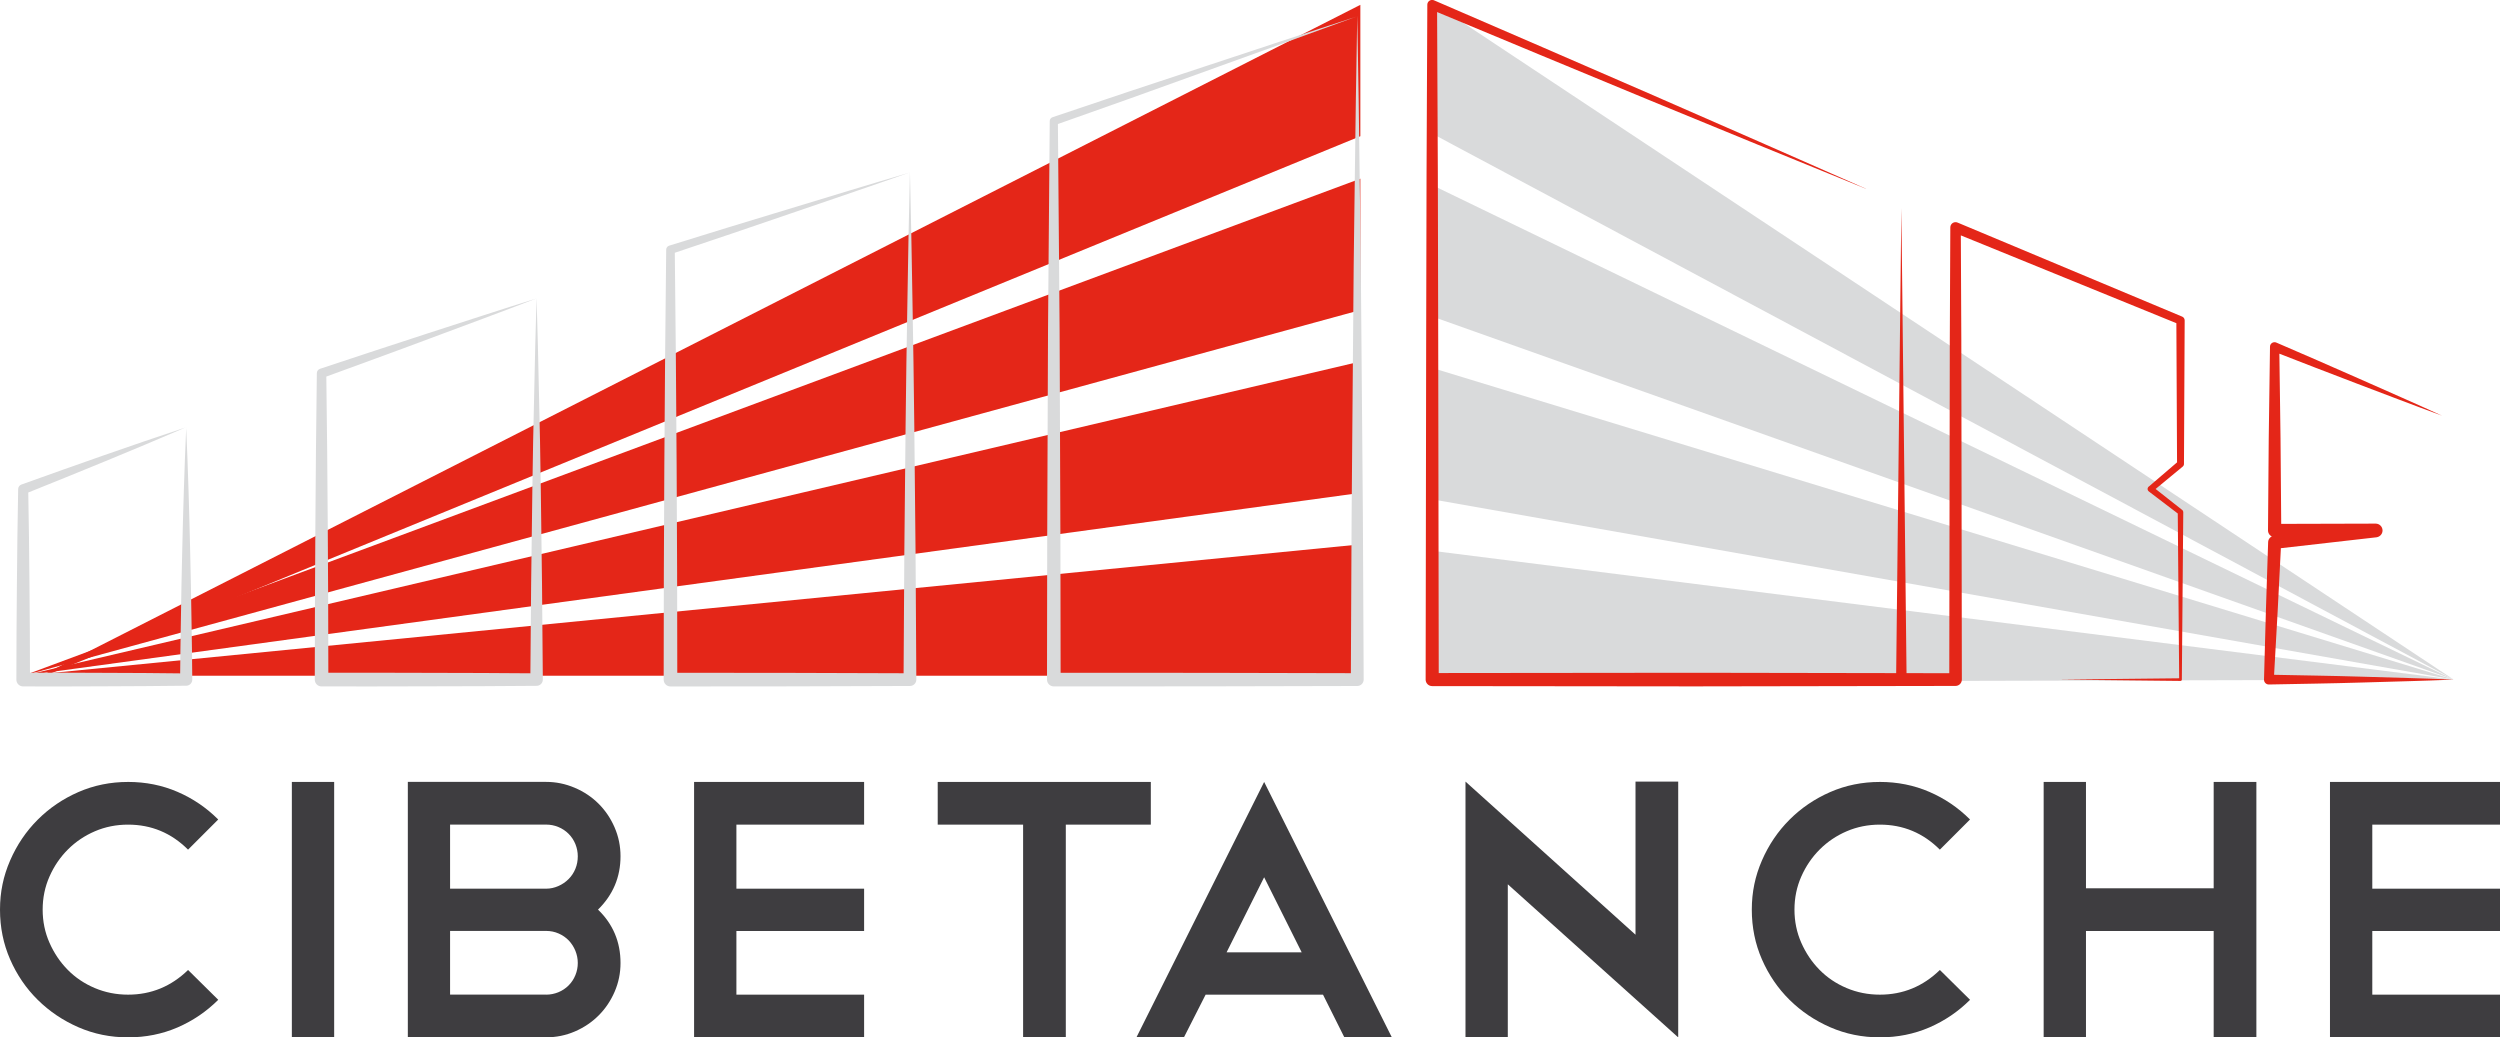 <?xml version="1.0" encoding="UTF-8"?><svg id="Calque_2" xmlns="http://www.w3.org/2000/svg" viewBox="0 0 714.32 296.4"><defs><style>.cls-1{fill:#d9dadb;}.cls-2{fill:#3e3d40;}.cls-3{fill:#e42618;}</style></defs><g id="Calque_1-2"><polygon class="cls-1" points="701.08 194.18 409.22 38.18 409.22 .64 701.08 194.18 701.08 194.18"/><polygon class="cls-1" points="701.08 194.18 409.22 90.43 409.22 52.89 701.08 194.18 701.08 194.18"/><polygon class="cls-1" points="701.08 194.18 409.22 142.67 409.22 105.13 701.08 194.18 701.08 194.18"/><polygon class="cls-1" points="701.08 194.18 409.22 194.92 409.22 157.38 701.08 194.18 701.08 194.18"/><polygon class="cls-3" points="6.62 195.66 388.69 38.92 388.69 1.38 6.62 195.66 6.62 195.66"/><polygon class="cls-3" points="6.62 193.08 388.69 88.59 388.69 51.05 6.62 193.08 6.62 193.08"/><polygon class="cls-3" points="6.62 193.08 388.69 140.83 388.69 103.29 6.62 193.08 6.62 193.08"/><polygon class="cls-3" points="6.62 193.08 388.69 193.08 388.69 155.54 6.62 193.08 6.62 193.08"/><path class="cls-1" d="m53.19,122.06c-7.63,3.3-15.29,6.5-22.97,9.67l-11.53,4.71-11.55,4.66.92-1.34.22,13.6.14,13.6c.12,9.07.11,18.14.15,27.2l-1.94-1.94c7.76-.05,15.52,0,23.29.03,7.76,0,15.52.08,23.29.17l-1.75,1.75c.05-6.01.13-12.02.24-18.03.09-6.01.2-12.02.35-18.03.12-6.01.3-12.02.48-18.03.19-6.01.41-12.02.68-18.03Zm0,0c.27,6.01.49,12.02.68,18.03.18,6.01.36,12.02.48,18.03.15,6.01.26,12.02.35,18.03.11,6.01.19,12.02.24,18.03,0,.96-.76,1.74-1.71,1.75h-.03c-7.76.08-15.52.16-23.29.17-7.76.02-15.52.08-23.29.03h-.02c-1.07,0-1.93-.88-1.92-1.94.04-9.07.03-18.14.15-27.2l.14-13.6.22-13.6v-.05c.01-.59.39-1.1.92-1.29l11.73-4.19,11.75-4.14c7.84-2.73,15.7-5.44,23.6-8.04Z"/><path class="cls-1" d="m153.32,85.26c-5.07,1.93-10.13,3.88-15.22,5.76l-15.24,5.68c-10.15,3.82-20.36,7.49-30.54,11.23l.91-1.28.25,21.88.17,21.88.12,21.88.05,21.88-1.95-1.95c10.24-.04,20.48.01,30.72.03l15.36.04,15.36.1-1.78,1.78.23-27.23.35-27.23.22-13.62.3-13.61c.2-9.08.38-18.15.68-27.23Zm0,0c.29,9.08.48,18.15.68,27.23l.3,13.61.22,13.62.35,27.23.23,27.23c0,.97-.78,1.77-1.75,1.78h-.03l-15.36.1-15.36.04c-10.24.01-20.48.07-30.72.03h-.01c-1.07,0-1.94-.88-1.93-1.95l.05-21.88.12-21.88.17-21.88.25-21.88v-.04c0-.58.39-1.07.91-1.24,10.3-3.39,20.58-6.85,30.91-10.17l15.48-5.01c5.15-1.69,10.33-3.3,15.5-4.94Z"/><path class="cls-1" d="m260,49.26c-5.66,1.96-11.31,3.97-16.99,5.89l-17.01,5.82-17.01,5.81-17.04,5.73.85-1.17.31,30.71.22,30.71.14,30.71.05,30.71-1.95-1.95,34.21.03,34.21.11-1.82,1.82.22-36.23.36-36.23c.14-12.08.3-24.15.53-36.23.21-12.08.39-24.15.71-36.23Zm0,0c.31,12.08.5,24.15.71,36.23.23,12.08.39,24.15.53,36.23l.36,36.23.22,36.23c0,1-.8,1.81-1.8,1.82h-.02l-34.21.11-34.21.03c-1.07,0-1.95-.87-1.95-1.94h0s.05-30.71.05-30.71l.14-30.71.22-30.71.31-30.71v-.03c0-.54.36-.99.85-1.14l17.18-5.31,17.2-5.23,17.2-5.23c5.73-1.76,11.48-3.43,17.23-5.15Z"/><path class="cls-1" d="m387.81,4.66l-21.55,7.85-21.58,7.78-21.58,7.77-21.62,7.66.79-1.11.33,39.89.16,19.95.08,19.95.15,39.89.06,39.89-1.95-1.95,43.35.02,43.35.1-1.83,1.83.23-47.38.39-47.38.2-23.69.3-23.69c.21-15.79.4-31.59.71-47.38Zm0,0c.32,15.79.5,31.59.71,47.38l.3,23.69.2,23.69.39,47.38.23,47.38c0,1-.81,1.82-1.81,1.83h-.02l-43.35.1-43.35.02c-1.08,0-1.95-.87-1.95-1.94h0s.06-39.9.06-39.9l.15-39.89.08-19.95.16-19.95.33-39.89v-.02c0-.51.34-.94.79-1.09l21.74-7.31,21.77-7.2,21.78-7.2,21.8-7.12Z"/><path class="cls-3" d="m533.18,53.96l-31.17-12.72-31.14-12.79-31.1-12.88-31.08-12.93,1.92-1.27.22,48.2.11,48.2.15,96.4-1.86-1.86,74.77-.08,74.77.13-1.81,1.81.1-64.59.05-32.3.15-32.29h0c0-.85.68-1.52,1.51-1.51.2,0,.4.04.57.12l64.15,26.86h.01c.45.19.72.63.72,1.09l-.2,41.01h0c0,.31-.14.57-.35.75l-8.59,7.09-.03-1.37,8.47,6.68h.01c.19.16.29.39.29.62l-.41,47.85h0c0,.21-.17.38-.38.38h0l-34.76-.38,34.76-.38-.38.38-.41-47.85.3.62-8.58-6.54c-.38-.29-.46-.84-.17-1.22.04-.05.08-.09.12-.13h.02s8.46-7.25,8.46-7.25l-.35.75-.2-41.01.73,1.09-64.41-26.24,2.09-1.4.15,32.29.05,32.3.1,64.59c0,1-.81,1.81-1.81,1.81h0l-74.77.13-74.77-.08c-1.03,0-1.86-.83-1.86-1.86h0s.15-96.41.15-96.41l.11-48.2.22-48.2v-.02c0-.76.62-1.37,1.38-1.37.19,0,.37.04.54.11l30.9,13.36,30.88,13.41,30.84,13.5,30.81,13.57Z"/><path class="cls-3" d="m697.81,118.79c-4.05-1.5-8.1-2.98-12.13-4.53l-12.1-4.6c-8.08-3.04-16.1-6.21-24.15-9.32l1.82-1.22.36,26.23.21,26.23-1.89-1.89,28.86-.08c1.08,0,1.96.87,1.97,1.95,0,1.01-.76,1.84-1.74,1.96l-28.87,3.29,1.64-1.77-1,19.6-1.1,19.6-1.4-1.46,13.2.25c4.4.09,8.8.17,13.2.31l13.2.38c4.4.11,8.8.29,13.2.46-4.4.17-8.8.35-13.2.46l-13.2.38c-4.4.14-8.8.22-13.2.31l-13.2.25c-.76.01-1.39-.59-1.4-1.35v-.11s.54-19.62.54-19.62l.64-19.62c.03-.92.73-1.66,1.62-1.77h.02s28.84-3.49,28.84-3.49l.23,3.91-28.86-.08h-.02c-1.03,0-1.87-.84-1.87-1.88h0s.21-26.24.21-26.24l.36-26.23v-.04c0-.72.6-1.29,1.32-1.28.18,0,.35.04.5.11,7.91,3.44,15.85,6.83,23.73,10.35l11.84,5.24c3.95,1.73,7.88,3.53,11.81,5.31Z"/><path class="cls-2" d="m36.59,223.42c5.05,0,9.76.95,14.14,2.84,4.38,1.89,8.25,4.52,11.62,7.89l-8.62,8.62c-4.77-4.77-10.48-7.15-17.14-7.15-3.37,0-6.52.63-9.46,1.89-2.94,1.26-5.52,3-7.73,5.21-2.21,2.21-3.96,4.78-5.26,7.73-1.3,2.94-1.95,6.1-1.95,9.46s.65,6.52,1.95,9.46c1.3,2.95,3.03,5.52,5.21,7.73,2.17,2.21,4.75,3.95,7.73,5.21,2.98,1.26,6.15,1.89,9.52,1.89,6.59,0,12.3-2.35,17.14-7.05l8.62,8.52c-3.37,3.36-7.24,5.99-11.62,7.89-4.38,1.89-9.1,2.84-14.14,2.84s-9.78-.96-14.2-2.89c-4.42-1.93-8.29-4.54-11.62-7.83-3.33-3.29-5.96-7.15-7.89-11.57-1.93-4.42-2.89-9.15-2.89-14.2s.96-9.59,2.89-14.04c1.93-4.45,4.56-8.34,7.89-11.67,3.33-3.33,7.2-5.96,11.62-7.89,4.42-1.93,9.15-2.89,14.2-2.89Z"/><path class="cls-2" d="m83.39,223.42h12.09v72.98h-12.09v-72.98Z"/><path class="cls-2" d="m170.88,259.91c4.28,4.14,6.42,9.22,6.42,15.25,0,2.88-.56,5.61-1.68,8.2-1.12,2.59-2.65,4.86-4.57,6.78-1.93,1.93-4.19,3.45-6.78,4.57-2.59,1.12-5.33,1.68-8.2,1.68h-39.54v-72.98h39.54c2.8,0,5.52.56,8.15,1.68,2.63,1.12,4.91,2.65,6.83,4.57,1.93,1.93,3.45,4.19,4.57,6.78,1.12,2.59,1.68,5.33,1.68,8.2,0,5.96-2.14,11.04-6.42,15.25Zm-14.83-24.29h-27.45v18.3h27.45c1.19,0,2.35-.25,3.47-.74,1.12-.49,2.1-1.16,2.94-2,.84-.84,1.49-1.82,1.95-2.95.46-1.12.68-2.31.68-3.57,0-1.19-.23-2.35-.68-3.47-.46-1.12-1.1-2.1-1.95-2.95-.84-.84-1.82-1.49-2.94-1.95-1.12-.46-2.28-.68-3.47-.68Zm0,48.58c1.19,0,2.35-.23,3.47-.68,1.12-.46,2.1-1.11,2.94-1.95.84-.84,1.49-1.82,1.95-2.95.46-1.12.68-2.28.68-3.47s-.23-2.35-.68-3.47c-.46-1.12-1.09-2.1-1.89-2.95-.81-.84-1.77-1.51-2.89-2-1.12-.49-2.31-.74-3.58-.74h-27.45v18.19h27.45Z"/><path class="cls-2" d="m246.9,223.42v12.2h-36.49v18.3h36.49v12.09h-36.49v18.19h36.49v12.2h-48.58v-72.98h48.58Z"/><path class="cls-2" d="m267.93,223.42h60.89v12.2h-24.29v60.78h-12.2v-60.78h-24.4v-12.2Z"/><path class="cls-2" d="m378.03,284.2h-33.55l-6.2,12.2h-13.57l36.49-72.98,36.49,72.98h-13.57l-6.1-12.2Zm-27.55-12.09h21.45l-10.73-21.45-10.73,21.45Z"/><path class="cls-2" d="m418.73,223.32l48.58,43.75v-43.75h12.2v72.98-.1.21l-48.69-43.74v43.64h-12.09v-72.98Z"/><path class="cls-2" d="m537.13,223.42c5.05,0,9.76.95,14.14,2.84,4.38,1.89,8.25,4.52,11.62,7.89l-8.62,8.62c-4.77-4.77-10.48-7.15-17.14-7.15-3.37,0-6.52.63-9.46,1.89-2.94,1.26-5.52,3-7.73,5.21-2.21,2.21-3.96,4.78-5.26,7.73-1.3,2.94-1.95,6.1-1.95,9.46s.65,6.52,1.95,9.46c1.3,2.95,3.03,5.52,5.21,7.73,2.17,2.21,4.75,3.95,7.73,5.21,2.98,1.26,6.15,1.89,9.52,1.89,6.59,0,12.3-2.35,17.14-7.05l8.62,8.52c-3.37,3.36-7.24,5.99-11.62,7.89-4.38,1.89-9.1,2.84-14.14,2.84s-9.78-.96-14.2-2.89c-4.42-1.93-8.29-4.54-11.62-7.83-3.33-3.29-5.96-7.15-7.89-11.57-1.93-4.42-2.89-9.15-2.89-14.2s.96-9.59,2.89-14.04c1.93-4.45,4.56-8.34,7.89-11.67,3.33-3.33,7.2-5.96,11.62-7.89,4.42-1.93,9.15-2.89,14.2-2.89Z"/><path class="cls-2" d="m583.93,223.42h12.09v30.39h36.49v-30.39h12.2v72.98h-12.2v-30.39h-36.49v30.39h-12.09v-72.98Z"/><path class="cls-2" d="m714.32,223.42v12.2h-36.49v18.3h36.49v12.09h-36.49v18.19h36.49v12.2h-48.58v-72.98h48.58Z"/><polygon class="cls-3" points="541.77 194.18 543.27 59.5 544.77 194.18 541.77 194.18"/></g></svg>